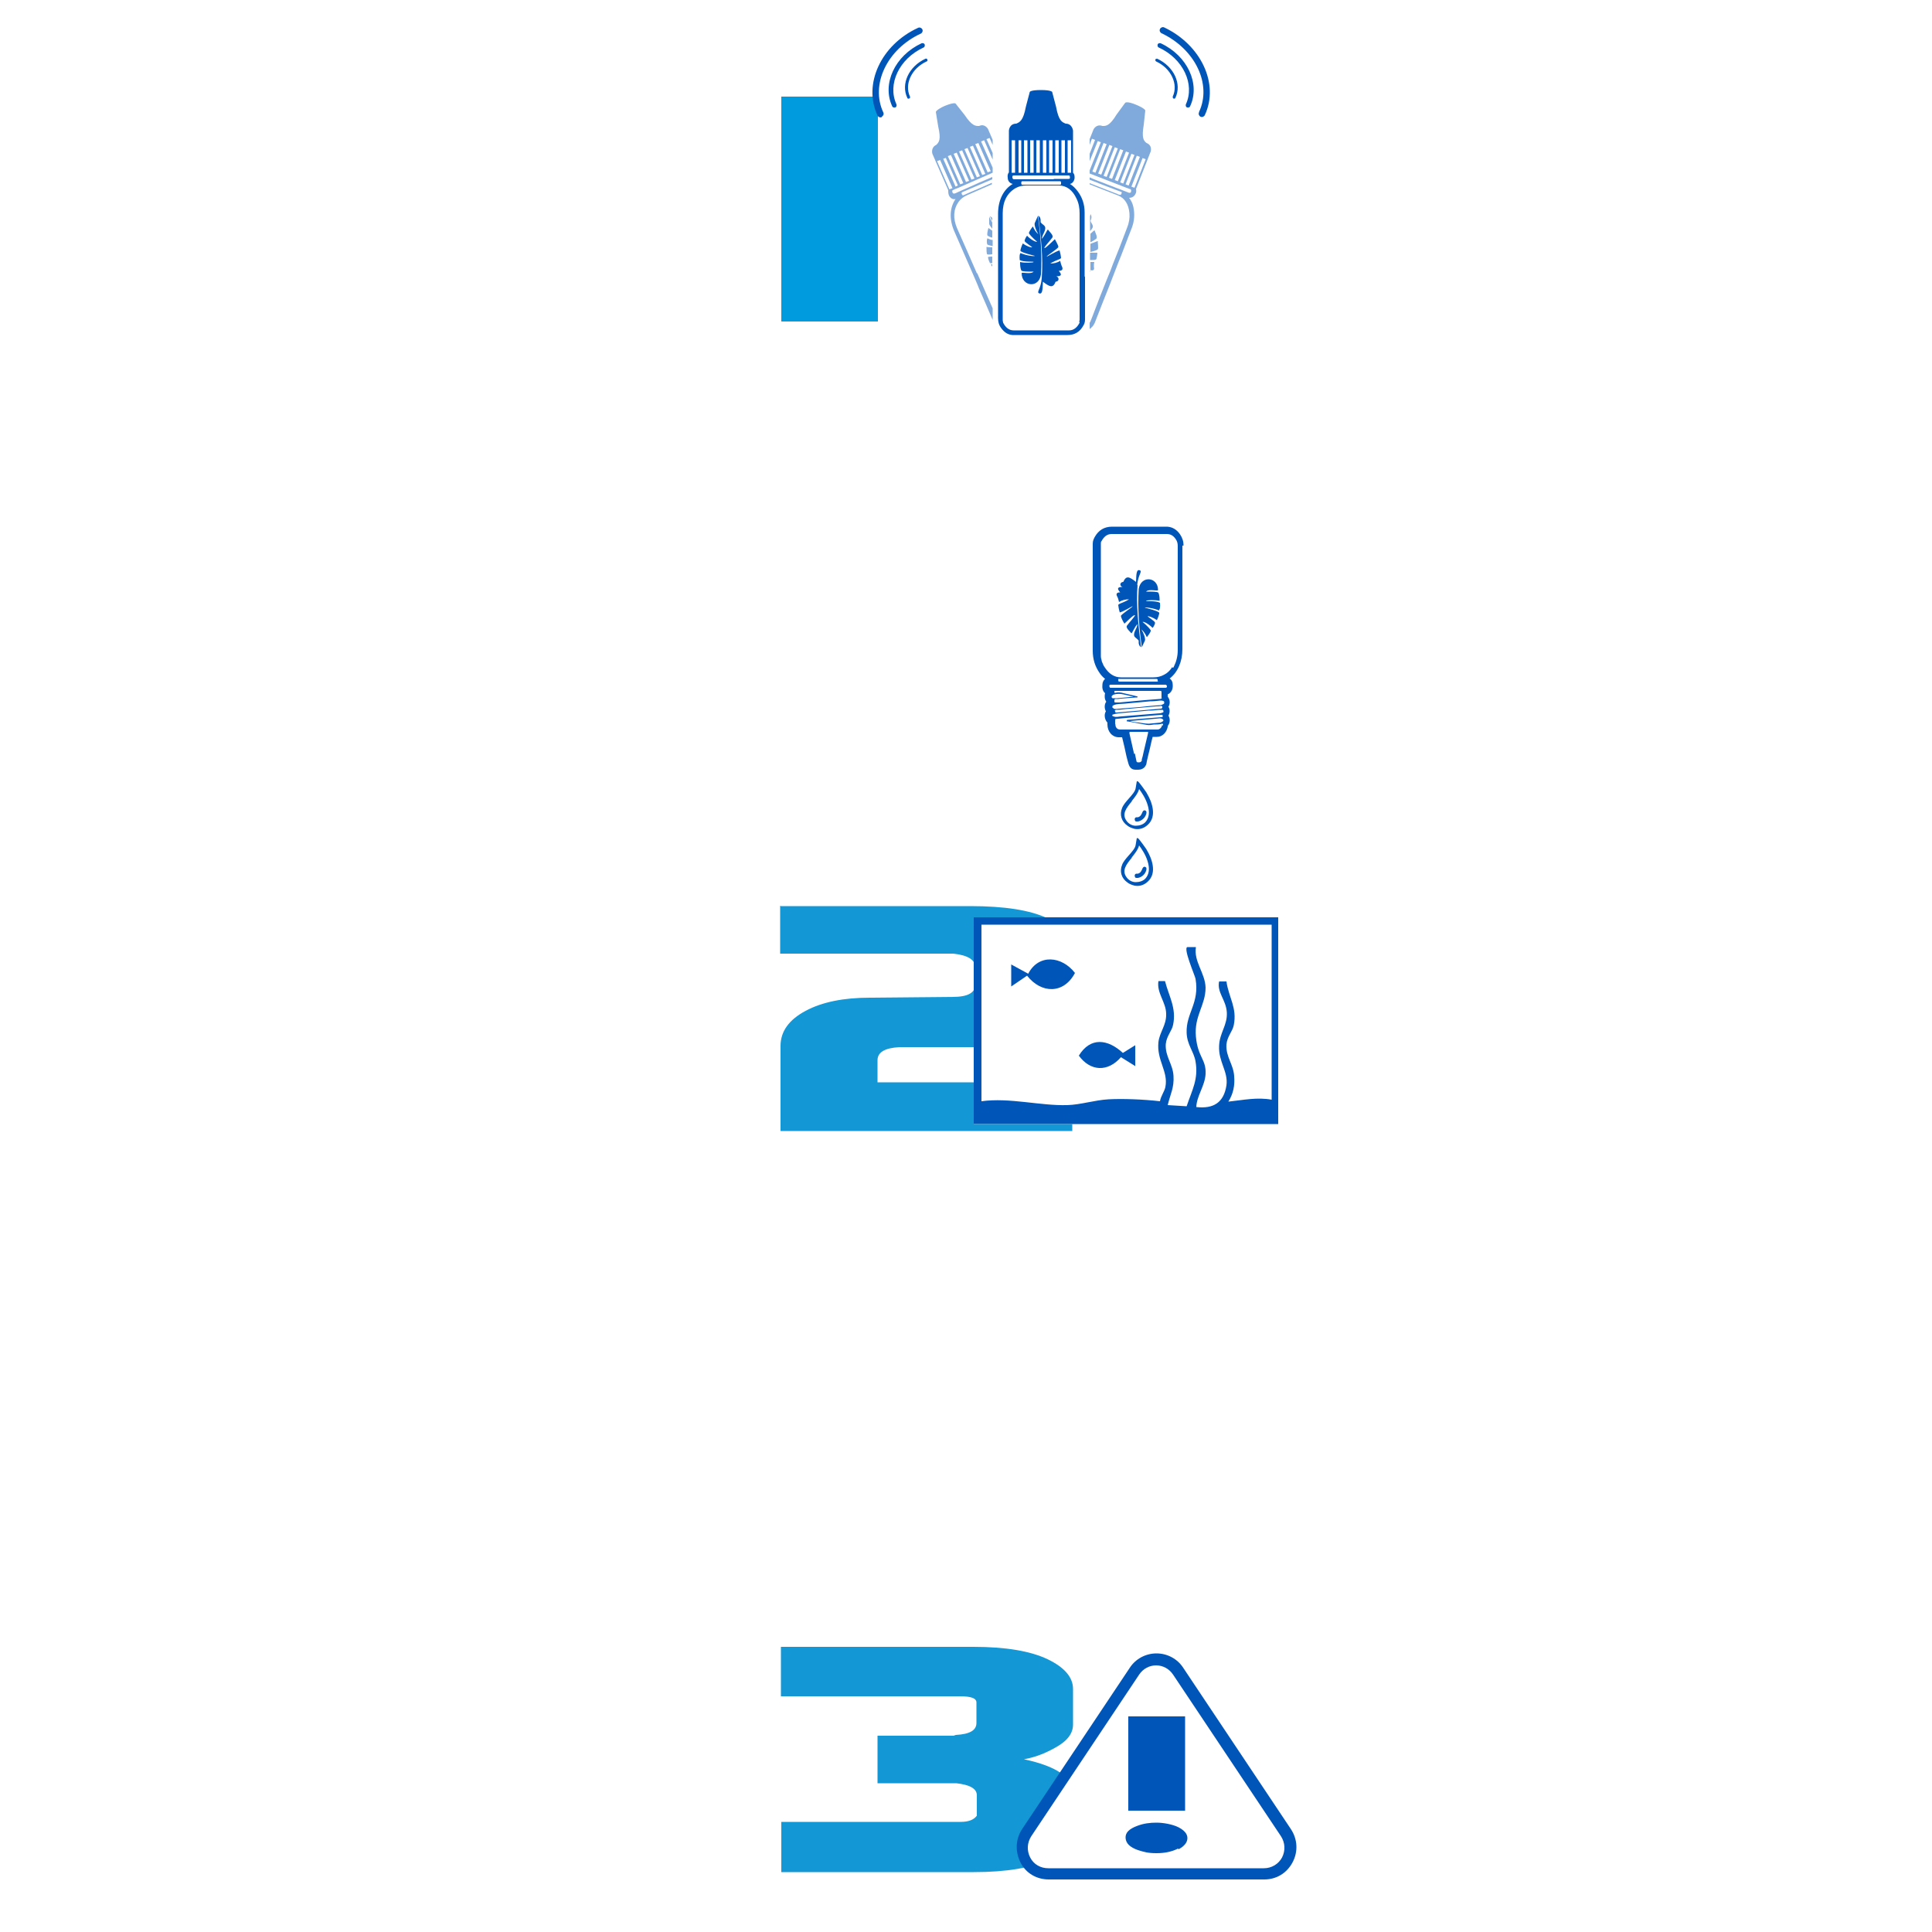 <?xml version="1.0" encoding="UTF-8"?>
<svg id="Camada_1" xmlns="http://www.w3.org/2000/svg" xmlns:xlink="http://www.w3.org/1999/xlink" version="1.1" viewBox="0 0 500 500">
  <!-- Generator: Adobe Illustrator 29.5.1, SVG Export Plug-In . SVG Version: 2.1.0 Build 141)  -->
  <defs>
    <style>
      .st0 {
        fill: none;
      }

      .st1 {
        fill: #0055b8;
      }

      .st2 {
        clip-path: url(#clippath-1);
      }

      .st3 {
        fill: #009ade;
      }

      .st4 {
        fill: #1397d5;
      }

      .st5 {
        opacity: .5;
      }

      .st6 {
        clip-path: url(#clippath);
      }
    </style>
    <clipPath id="clippath">
      <polygon class="st0" points="291.4 437.1 267.6 472.8 264.3 478.5 265.5 483.3 270.4 495.5 174 510.5 169.9 398.5 294.4 402.5 291.4 437.1"/>
    </clipPath>
    <clipPath id="clippath-1">
      <polyline class="st0" points="330.8 237.4 252 237.4 252 290.9 290 290.9 274.6 370 174.6 361.1 151.5 242.7 174.6 180.7 286.5 174.4 291.4 239.3"/>
    </clipPath>
  </defs>
  <g>
    <g class="st6">
      <path class="st4" d="M202.2,484.4v-12.9h46.4c2,0,3.4-.5,4.2-1.6v-5.3c0-1.7-1.8-2.7-5.3-3.1h-20.4v-12.3h19.7c.3-.1.5-.2.6-.2,3.6-.2,5.3-1.2,5.3-3.1v-5.3c0-1.1-1.4-1.6-4.2-1.6h-46.4v-12.8h49.8c8.4,0,14.8,1.1,19.2,3.2,4.4,2.1,6.6,4.7,6.6,7.7v9.2c0,2.4-1.6,4.4-4.8,6.1-2.5,1.4-5.1,2.4-7.9,2.9,8.5,1.8,12.8,4.8,12.8,8.9v9.4c0,3-2.2,5.6-6.5,7.7-4.4,2.1-10.8,3.2-19.3,3.2h-49.8Z"/>
    </g>
    <g>
      <path class="st1" d="M327.2,486.4h-55.8c-3.1,0-5.9-1.6-7.3-4.4s-1.3-6,.4-8.6l27.9-41.8c1.5-2.3,4.1-3.7,6.9-3.7s5.4,1.4,6.9,3.7l27.9,41.8c1.7,2.6,1.9,5.8.4,8.6-1.5,2.8-4.2,4.4-7.3,4.4ZM299.2,431c-1.8,0-3.4.9-4.4,2.4l-27.9,41.8c-1.1,1.7-1.2,3.7-.3,5.5.9,1.8,2.7,2.8,4.7,2.8h55.8c2,0,3.8-1.1,4.7-2.8.9-1.8.8-3.8-.3-5.5l-27.9-41.8c-1-1.5-2.6-2.4-4.4-2.4Z"/>
      <rect class="st1" x="292" y="444.2" width="14.7" height="24.4"/>
      <path class="st1" d="M304.9,478.4c-1.6.8-3.4,1.2-5.6,1.2s-3.2-.3-4.8-.8c-2-.7-3.1-1.7-3.2-3.1-.1-1.4.9-2.4,3.1-3.2,1.6-.6,3.2-.8,4.9-.8s4.1.4,5.7,1.2c1.5.8,2.3,1.7,2.3,2.8s-.8,2.1-2.3,2.9Z"/>
    </g>
  </g>
  <g>
    <g id="tUb3sJ">
      <g>
        <path class="st1" d="M330.8,237.4v53.5h-78.8v-53.5h78.8ZM328.9,239.3h-74.9v45.7c7.3-1,15.1,1.2,22.2,1,3.5-.1,7.1-1.3,10.7-1.5s9,0,13.3.5c.2-1.3,1.2-2.6,1.4-3.7.8-4-2.3-6.9-1.8-11.6.3-2.6,2.1-4.4,2-7.3,0-3-2.5-5.4-2-8.5h1.7c1,3.9,3,7,2.1,11.3-.3,1.6-1.7,2.9-1.9,5-.2,3.2,1.8,5.1,2,8.2.2,3.1-.8,4.7-1.5,7.6l4.9.3c1.4-4.2,3.1-7,2.3-11.6-.4-2.5-2.2-4.3-2.3-7.4-.2-5.1,3.4-7.7,2.3-14-.1-.7-3.3-8-2.1-8.2h2.2c-.6,3.8,2.4,6.7,2.5,10.5,0,4.6-3,7.3-2.5,12.7s2.7,5.8,2.5,9.7c-.2,3.1-2.3,5.6-2.4,8.5,4.4.5,7.1-1.1,7.8-5.6.5-3.6-2.1-6.1-1.9-10.2.1-3.4,2.2-5.4,2-8.7s-2.6-5.1-2-8h1.9c.6,4.2,2.8,6.8,1.9,11.3-.3,1.6-1.7,2.9-1.9,5-.2,3.2,1.8,5.1,2,8.2.2,2.4-.2,4.5-1.5,6.6,3.8-.4,7.4-1.2,11.2-.5v-45.3Z"/>
        <path class="st1" d="M261.7,255.4v-5.8s4.4,2.4,4.4,2.4c2.7-5.2,8.7-4.6,12.1-.2-2.9,5.5-8.7,5.4-12.4.7l-4.1,2.8Z"/>
        <path class="st1" d="M293.8,270.5v5.4s-3.7-2.3-3.7-2.3c-3.4,3.9-7.9,3.7-10.9-.4,3-4.9,7.5-4.3,11.4-.7l3.2-2Z"/>
      </g>
    </g>
    <g class="st2">
      <path class="st4" d="M202.1,234.5h49c17.8,0,26.6,4.2,26.5,12.6l-.2,13.3c0,2.1-1.5,4.1-4.4,6.1-4.3,3-10.8,4.5-19.4,4.5h-20.8c-3.8.2-5.7,1.3-5.7,3.4v5.7h50.4v12.6h-75.5v-22c0-3.8,2.2-6.8,6.5-9.1,4.3-2.3,9.9-3.4,16.6-3.4l21.5-.2c3.9,0,5.8-1.1,5.8-3.2v-4.4c0-2-1.9-3.2-5.7-3.6h-44.8v-12.4Z"/>
    </g>
    <g>
      <g>
        <path class="st1" d="M306.3,141.2c0-1.1-.3-2-.9-2.9-.9-1.3-2-1.9-3.3-2-.5,0-1.1,0-1.6,0h-.9c-1,0-1.9,0-2.9,0-1,0-1.9,0-2.9,0-2.4,0-4.3,0-6,0h0c-2,0-3.5.9-4.5,2.7-.2.4-.5.9-.5,1.7,0,3.8,0,7.5,0,11.2,0,1.6,0,6.4,0,6.4h0c0,3.4,0,6.8,0,10.1,0,2.2.6,4.1,1.8,5.8.4.6.9,1.1,1.4,1.5-.4.3-.7.9-.7,1.5-.1.9.1,1.7.7,2.2-.1.3-.1.6-.1.9,0,.6.2,1,.4,1.3-.3.4-.4.8-.4,1.3,0,.4.1.8.3,1.2-.2.3-.3.7-.3,1.1,0,.6.2,1.3.7,1.8,0,0,0,.1,0,.2h0c0,.1,0,.2,0,.3,0,.9.3,1.7.8,2.3.5.6,1.3,1,2.1,1,.3,0,.6,0,.8,0,0,0,0,0,.1,0,.4,1.6.8,3.3,1.1,4.8h0c.2.7.3,1.3.5,1.9.4,1.6,1.4,1.7,1.9,1.7,0,0,.1,0,.2,0,.1,0,.3,0,.5,0,.7,0,1.4-.3,1.8-.9.2-.3.3-.6.3-.7,0-.2.1-.4.1-.6h0s.4-1.7.4-1.7h0c.4-1.5.7-3.1,1.1-4.6,0,0,.1,0,.2,0,.3,0,.6,0,.9,0,1.4,0,2.5-1.1,2.8-2.6,0-.1,0-.1,0-.2.6-.8.7-1.8.2-2.7.4-.8.4-1.6,0-2.3.5-.8.4-1.9-.2-2.6,0,0,0-.4,0-.5h0c0,0,0,0,0-.1.9-.4,1.4-1.3,1.3-2.5,0-.7-.3-1.3-.8-1.6,2.1-1.6,3.3-4.4,3.3-7.6v-13.4c0-1.2,0-2.3,0-3.5,0-3.3,0-6.6,0-9.9ZM303.3,172.7c0,0-.1.1-.1.2-.5.7-1.1,1.3-1.9,1.7-.9.5-1.8.7-2.8.7-2.8,0-5.6,0-8.4,0-1.7,0-3.1-.9-4.2-2.6,0,0,0,0,0,0-.1-.2-.3-.4-.4-.7-.1-.3-.3-.6-.4-1,0,0,0,0,0-.1-.1-.3-.2-.7-.2-1.1,0,0,0-.1,0-.2,0-.4,0-.8,0-1.2,0-3,0-6,0-8.9,0-.7,0-1.4,0-2,0-.5,0-1.1,0-1.6,0-1.3,0-2.7,0-4,0-.1,0-.3,0-.4,0-2.4,0-4.9,0-7.3,0-1.2,0-2.3,0-3.5,0-.3,0-.5.2-.7.6-1.1,1.4-1.8,2.6-1.8,3.4,0,6.8,0,10.1,0,1.4,0,2.8,0,4.2,0,1.1,0,1.9.6,2.5,1.7.2.4.3.9.3,1.4,0,3.3,0,6.7,0,10,0,1.2,0,2.3,0,3.5v13.4c0,1.7-.4,3.1-1,4.3,0,.1-.1.2-.2.3ZM300.7,187.7c0,.1,0,.3-.1.4-.2.4-.6.7-1,.7-1.6,0-3.3,0-4.9,0h0c-1.6,0-3.2,0-4.8,0-.6,0-1-.3-1.2-.9,0-.2,0-.4-.1-.6,0-.1,0-.2,0-.4,0-.1,0-.3,0-.4,0,0,0,0,0,0,0-.6.1-.4.8-.5,2.1-.2,4.2-.4,6.3-.6,1.6-.1,3.1-.3,4.7-.4,0,0,.2,0,.3,0,0,0,.2,0,.2.2,0,0,0,.1,0,.2,0,0,0,.1,0,.1-.1.1-.3.1-.4.1-2.9.2-5.7.5-8.6.7-.1,0-.3,0-.3.2,0,.3.2.2.3.2,1.6.3,3.2.6,4.9.9.6.1,1.2,0,1.8-.1.7,0,1.4,0,2.1-.2.2,0,.3,0,.3.2,0,0,0,.1,0,.2ZM293.5,195.1c-.4-1.7-.8-3.5-1.2-5.3,0,0,0,0,0-.1,0-.3,0-.3.4-.3.7,0,1.3,0,2,0h0c.7,0,1.4,0,2.2,0,.2,0,.3,0,.2.3,0,0,0,0,0,.1-.4,1.7-.8,3.4-1.2,5.1-.1.5-.2,1-.4,1.6h0c0,.3,0,.4-.1.5-.2.3-.5.3-.8.3-.3,0-.5-.1-.5-.4-.1-.6-.3-1.3-.4-1.9ZM302,177.3c0,0,0,.1,0,.2h0c0,.3,0,.5-.4.5-.4,0-.9,0-1.3,0-4.2,0-8.3,0-12.5,0-.2,0-.3,0-.5,0-.1-.1-.2-.3-.2-.4,0,0,0,0,0,0,0,0,0,0,0-.1,0-.3.2-.3.4-.3,1.3,0,2.5,0,3.8,0,1.1,0,2.1,0,3.2,0,2.2,0,4.5,0,6.7,0,.1,0,.3,0,.4,0,.2,0,.3.1.3.3,0,0,0,0,0,0ZM288.1,179.8c.9-.3,1.7-.3,2.6-.1.9.2,1.8.4,2.7.6-1.4.1-2.8.3-4.3.4-.4,0-.7,0-1.1,0-.1,0-.3-.1-.3-.3,0,0,0,0,0,0,0,0,0-.1,0-.2,0-.1.2-.2.3-.3ZM288.2,183.3c-.1,0-.3-.1-.3-.2,0,0,0-.1,0-.2,0,0,0,0,0,0,0,0,0-.2,0-.2,0,0,.2-.1.3-.2.9-.4,1.9-.3,2.9-.4,2.2-.2,4.3-.4,6.5-.6.9,0,1.8-.1,2.7-.2.2,0,.5,0,.7.1.2,0,.3.2.3.4,0,.2,0,.3-.2.4-.3.1-.5.3-.8.3-1.8.1-3.6.3-5.4.5-1.7.1-3.4.3-5.1.4-.5,0-1,.2-1.6,0ZM300.7,180.5c0,.3-.2.4-.7.4-1.3.1-2.6.2-3.8.3-2.2.2-4.3.4-6.5.6-.3,0-.6,0-.9,0-.2,0-.4,0-.4-.2,0,0,0-.1,0-.2,0,0,0-.2,0-.2,0-.2.1-.3.3-.3.5,0,.9,0,1.4-.1,1.3-.1,2.6-.2,3.9-.3,0,0,.1,0,.2,0,0,0,.2,0,.2-.1,0-.2-.1-.2-.2-.2-1.1-.3-2.2-.5-3.4-.8-.7-.2-1.4-.3-2.2-.1-.1,0-.2,0-.2-.1,0,0,0-.2,0-.3,0,0,0-.1.2-.1.1,0,.3,0,.4,0,1.8,0,3.7,0,5.5,0,1.9,0,3.7,0,5.6,0,.4,0,.5,0,.5.3,0,.2,0,.4,0,.7,0,0,0,.1,0,.2,0,.2,0,.5,0,.7ZM287.8,178.6h0s0,0-.1,0c0,0,0,0,0,0,0,0,0,0,.1,0ZM288.5,184c0-.2.2-.3.4-.3.8,0,1.6-.1,2.4-.2,2.6-.2,5.2-.5,7.9-.7.4,0,.8,0,1.2-.1.2,0,.4,0,.4.2,0,0,0,.1,0,.2,0,.2-.2.3-.4.3-1.9.2-3.8.3-5.6.5-1.9.2-3.9.3-5.8.5-.1,0-.3.1-.4-.2,0,0,0,0,0,0,0,0,0,0,0-.1ZM299.7,176.2c0,.2-.2.2-.4.2-1.6,0-3.2,0-4.8,0-1.6,0-3.1,0-4.7,0-.2,0-.3,0-.4-.2,0,0,0,0,0,0,0-.1,0-.2,0-.3,0-.2.1-.3.3-.2.1,0,.3,0,.4,0,3,0,6.1,0,9.1,0,.2,0,.3,0,.4.2,0,0,0,0,0,0,0,0,0,.2,0,.3ZM287.3,184.9c0,.2,0,.3,0,.5,0-.2,0-.3,0-.5ZM287.5,185.9s0,0,0,0c0,0,0,0,0,0ZM287.8,186.1c0,0,.1.1.2.2,0,0,0-.1-.2-.2h0ZM287.8,185.2s0,0,0,0c0,0,0,0,0-.1,0-.1.2-.2.3-.2.8-.3,1.7-.3,2.6-.4,2.2-.2,4.3-.4,6.5-.6,1,0,1.9-.1,2.8-.2.3,0,.6,0,.8,0,.2,0,.3.2.3.4,0,0,0,0,0,0,0,0,0,.1,0,.2,0,0,0,0,0,0,0,0-.1,0-.2.1-.3.1-.5.2-.8.2-3.3.3-6.5.5-9.8.8-.7,0-1.4.3-2.1,0-.1,0-.3,0-.3-.2,0,0,0-.2,0-.2ZM295.1,197.9s0,0,0,0c0,0,0,0,0,0,0,0,0,0,0,0ZM295.2,197.9s0,0,.1,0c0,0,0,0,0,0,0,0,0,0-.1,0h0ZM295.4,197.8s0,0,0,0c0,0,0,0,0,0h0ZM300.4,187c-1,.1-2,.2-3.1.3-1.1,0-2.2-.3-3.4-.4-.5,0-1-.2-1.5-.3,2.6-.2,5.2-.5,7.8-.7.4,0,.8.2.9.5,0,0,0,0,0,0,0,.2-.4.5-.8.6ZM301.4,183.3c-.1-.2-.2-.3-.2-.4,0,.1,0,.3.2.4.2.3.3.5.3.8,0-.3-.1-.5-.3-.8ZM294.2,137.4c-2.1,0-4.2,0-6.3,0,2.1,0,4.2,0,6.3,0,0,0,0,0,0,0ZM299.7,136.7h0c-1,0-1.9,0-2.9,0,1,0,1.9,0,2.9,0Z"/>
        <path class="st1" d="M294.3,151.5c.2-2.7,1.4-3.6.7-3.9-1.1-.5-.9,2-1,3-1.7-1.3-2.5-1.8-3.3,0-.8,0-1.1,1-.2,1.3-1.3,0-1.5.4-.6,1.4-.9,0-1.2.4-.7,1.2.2.4.3.9.4,1.3.8-.5,1.7-.7,2.6-.7-1.6,1-2.8,1.1-2.8,1.5,0,.2.2,1.3.4,1.9,1.1-.3,3.3-1.7,3.3-1.6.2.1-3,2.1-3,2.5,0,.4.5,1.4.9,2,.8-.7,2.3-2.3,2.7-2.2.2.2-1.5,1.9-2.1,2.8-.2.6.8,1.4,1.2,1.9.2,0,.9-1.8,1.6-2.4-.1.4-.2.9-.4,1.2-1.2,2.4,0,2.1.7,3.1,0,.1-.2,1.2.6,1.7-.7-5.6-1.3-11-.9-16.2Z"/>
        <path class="st1" d="M300,157.8c.2-.2.3-.7.2-1.8-1.1-.6-3.6-.3-3.6-.5.1-.2,2.4-.3,3.5,0,0-.7,0-1.4-.3-2.1-.3-.3-1.5-.3-3.2-.3.8-.8,3,0,3.1-.4,0-3.4-4.4-3.9-5-.3-.3,5.1.1,10.1.8,15.1l.8-1.7c.2-.5-.3-1.9-.9-2.9.5.4,1,1.1,1.4,2,.7-.9,1.1-1.5,1-1.8-.5-.8-2.1-2.2-2.1-2.1.2-.3,1.6.5,2.6,1.5.4-.5.7-1.2.6-1.4,0-.3-2-1.6-1.9-1.6.2-.1,1.3.2,2.4,1,.3-.6.7-1.8.6-1.9,0-.4-3.4-1.3-3.7-1.3,0-.2,2,0,3.7.7Z"/>
      </g>
      <g>
        <path class="st1" d="M296.8,205.3c0-.1-.6-.9-1.1-1.6-1.1-1.5-1.2-1.5-1.3-1.5,0,0-.1,0-.2,0h0s-.3,1.8-.3,1.8c-.1.8-1,1.8-1.8,2.7-.7.8-1.4,1.6-1.7,2.4-.7,1.7-.2,3.5,1.4,4.6.5.4,1.1.6,1.8.8,1.1.2,2.3,0,3.4-1,2.6-2.3,1-6.2-.2-8.2ZM292.9,207.3c.8-1,1.6-2,1.9-3.1.6.8,1.7,2.4,2.2,4.1.6,1.9.4,3.4-.6,4.5-.6.6-1.5.9-2.5.9-.9,0-1.8-.5-2.3-1.2-1.4-1.8-.1-3.4,1.3-5.1Z"/>
        <path class="st1" d="M294.5,212.6h0c1.1-.2,2-1.1,2.2-2.2,0-.2,0-.4-.1-.5-.1-.1-.3-.2-.4-.2-.2,0-.4.2-.5.4-.3.7-.5,1.2-1.2,1.4,0,0-.1,0-.2,0-.2,0-.5,0-.6.3,0,0-.1.2,0,.4,0,.3.2.4.4.4s.4,0,.5,0Z"/>
      </g>
      <g>
        <path class="st1" d="M296.8,220c0-.1-.6-.9-1.1-1.6-1.1-1.5-1.2-1.5-1.3-1.5,0,0-.1,0-.2,0h0s-.3,1.8-.3,1.8c-.1.8-1,1.8-1.8,2.7-.7.8-1.4,1.6-1.7,2.4-.7,1.7-.2,3.5,1.4,4.6.5.4,1.1.6,1.8.8,1.1.2,2.3,0,3.4-1,2.6-2.3,1-6.2-.2-8.2ZM292.9,221.9c.8-1,1.6-2,1.9-3.1.6.8,1.7,2.4,2.2,4.1.6,1.9.4,3.4-.6,4.5-.6.6-1.5.9-2.5.9-.9,0-1.8-.5-2.3-1.2-1.4-1.8-.1-3.4,1.3-5.1Z"/>
        <path class="st1" d="M294.5,227.2h0c1.1-.2,2-1.1,2.2-2.2,0-.2,0-.4-.1-.5-.1-.1-.3-.2-.4-.2-.2,0-.4.2-.5.4-.3.7-.5,1.2-1.2,1.4,0,0-.1,0-.2,0-.2,0-.5,0-.6.3,0,0-.1.2,0,.4,0,.3.2.4.4.4s.4,0,.5,0Z"/>
      </g>
    </g>
  </g>
  <g>
    <path class="st3" d="M202.2,83.1V25h25v58.2h-25Z"/>
    <g>
      <path class="st1" d="M310.3,29.1c-.2.4,0,.9.4,1.1.4.2.9,0,1.1-.4,3.8-8.1-1-18.2-10.5-22.7-.4-.2-.9,0-1.1.4-.2.4,0,.9.4,1.1,8.7,4.1,13.1,13.2,9.7,20.4Z"/>
      <path class="st1" d="M306.9,27c-.1.3,0,.7.3.8.3.1.7,0,.8-.3,2.7-5.8-.7-13.1-7.6-16.3-.3-.1-.7,0-.8.3-.1.3,0,.7.3.8,6.3,2.9,9.4,9.5,7,14.7Z"/>
      <path class="st1" d="M303.5,25c0,.2,0,.4.2.5s.4,0,.5-.2c1.7-3.6-.4-8.1-4.7-10.1-.2,0-.4,0-.5.2,0,.2,0,.4.2.5,3.9,1.8,5.8,5.9,4.3,9.1Z"/>
      <path class="st1" d="M228.2,30.2c.4-.2.6-.7.4-1.1-3.4-7.2,1-16.4,9.7-20.4.4-.2.6-.7.4-1.1-.2-.4-.7-.6-1.1-.4-9.6,4.4-14.3,14.6-10.5,22.7.2.4.7.6,1.1.4Z"/>
      <path class="st1" d="M230.9,27.5c.1.3.5.4.8.3.3-.1.4-.5.3-.8-2.4-5.2.7-11.8,7-14.7.3-.1.4-.5.3-.8-.1-.3-.5-.4-.8-.3-6.9,3.2-10.3,10.5-7.6,16.3Z"/>
      <path class="st1" d="M234.8,25.3c0,.2.3.3.5.2s.3-.3.2-.5c-1.5-3.2.4-7.3,4.3-9.1.2,0,.3-.3.2-.5s-.3-.3-.5-.2c-4.3,2-6.4,6.5-4.7,10.1Z"/>
      <g>
        <path class="st1" d="M280.7,71.7c0-1.6,0-6.5,0-6.5,0-3.3,0-6.8,0-10.2,0-2.1-.6-3.9-1.8-5.5-.6-.8-1.2-1.4-2-1.9.6-.1,1.1-.7,1.2-1.5,0-.6,0-1-.4-1.4v-10.9s-.2-1.8-1.9-1.8c-.9-.4-1.8-.6-2.5-4.4l-1-3.8s-.2-.5-2.9-.5c-2.8,0-2.9.5-2.9.5l-1,3.8c-.7,3.7-1.6,4-2.5,4.4-1.8,0-1.9,1.8-1.9,1.8v10.8h0c-.3.4-.4.8-.3,1.4,0,.7.4,1.4,1.3,1.6-2.4,1.4-3.8,4.2-3.8,7.7v13.5c0,1.2,0,2.4,0,3.5,0,3.3,0,6.7,0,10,0,1,.2,1.8.8,2.6.8,1.1,1.7,1.7,2.9,1.8.5,0,1.1,0,1.6,0h.9c1,0,2,0,2.9,0,1,0,2,0,2.9,0,2.4,0,4.3,0,6,0h0c1.8,0,3.2-.8,4.1-2.5.2-.3.4-.8.4-1.5,0-3.7,0-7.6,0-11.2ZM272.7,46.4c-1.1,0-2.1,0-3.2,0-2.2,0-4.5,0-6.7,0-.1,0-.3,0-.4,0-.2,0-.4-.2-.4-.5,0-.3,0-.5.4-.5.4,0,.9,0,1.3,0,4.2,0,8.4,0,12.5,0,.2,0,.3,0,.5,0,.2.1.2.4.2.6,0,.3-.2.3-.4.3-1.3,0-2.5,0-3.8,0ZM274.6,47.4c0,.3,0,.4-.3.4-.1,0-.3,0-.4,0-3.1,0-6.1,0-9.2,0-.3,0-.4,0-.4-.5,0-.4.2-.4.4-.4,1.6,0,3.2,0,4.8,0,1.6,0,3.1,0,4.7,0,.3,0,.4,0,.4.5ZM277.2,36.3v8.4h-.9v-8.4h.9ZM274.7,36.3h.9v8.4h-.2s0,0,0,0h-.7v-8.4ZM273.1,36.3h.9v8.4h-.9v-8.4ZM271.5,36.3h.9v8.4h-.9v-8.4ZM269.9,36.3h.9v8.4h-.9v-8.4ZM268.2,36.3h.9v8.4h-.9v-8.4ZM266.6,36.3h.9v8.4h-.9v-8.4ZM265,36.3h.9v8.4h-.9v-8.4ZM264.3,36.3v8.4h-.7s0,0,0,0h0v-8.4h.9ZM261.8,36.3h.9v8.4h-.9v-8.4ZM279.4,83.5c-.6,1.2-1.5,2-2.7,2-3.4,0-6.8,0-10.2,0-1.4,0-2.8,0-4.2,0-1.2,0-2.1-.8-2.7-2,0-.2-.1-.4-.1-.6,0-4.8,0-9.5,0-14.3h0c0-4.5,0-8.9,0-13.4,0-3,1.1-5.2,3.3-6.5.9-.5,1.8-.7,2.8-.7,2.8,0,5.6,0,8.4,0,2,0,3.6,1.2,4.6,3.4.6,1.2.8,2.5.8,3.8,0,3.6,0,7.1,0,10.7,0,1.2,0,2.5,0,3.7,0,4,0,7.9,0,11.9,0,.4,0,.8,0,1.1,0,.2,0,.4-.1.6Z"/>
        <path class="st1" d="M274.4,67.5c-.8.5-1.7.7-2.6.7,1.6-1,2.8-1.1,2.8-1.5,0-.2-.2-1.3-.4-1.9-1.1.3-3.3,1.7-3.3,1.6-.2-.1,3-2.1,3-2.5,0-.4-.6-1.4-.9-2-.9.8-2.3,2.3-2.7,2.3-.2-.2,1.5-1.9,2.1-2.8.2-.6-.8-1.4-1.2-2-.2,0-.9,1.8-1.6,2.4.1-.4.2-.9.4-1.2,1.2-2.4,0-2.1-.7-3.1,0-.1.2-1.2-.6-1.7.7,5.6,1.3,11,.9,16.2-.2,2.7-1.4,3.6-.7,3.9,1.1.5.9-2,1-3,1.7,1.3,2.6,1.8,3.3,0,.8,0,1.1-1,.2-1.4,1.3,0,1.5-.4.6-1.4.9,0,1.2-.4.8-1.2-.2-.4-.3-.9-.4-1.3Z"/>
        <path class="st1" d="M268.6,55.9l-.8,1.8c-.2.5.3,1.9.9,2.9-.5-.4-1-1.1-1.4-2-.7.9-1.1,1.6-1,1.8.5.8,2.1,2.2,2.1,2.1-.2.3-1.7-.5-2.6-1.5-.4.5-.7,1.2-.6,1.4,0,.3,2.1,1.6,1.9,1.6-.2.1-1.3-.2-2.4-1-.3.6-.7,1.8-.6,1.9,0,.4,3.6,1.3,3.7,1.3,0,.2-2,0-3.7-.7-.2.2-.3.7-.2,1.8,1.1.6,3.7.3,3.6.5-.1.2-2.4.3-3.5,0,0,.7,0,1.4.3,2.2.3.3,1.5.3,3.2.3-.8.8-3.1,0-3.1.4,0,3.5,4.5,4,5,.3.3-5.1-.1-10.2-.8-15.2Z"/>
      </g>
      <g class="st5">
        <path class="st1" d="M283.1,69.1c0-.5,0-.9.1-1.3-.4,0-.7,0-1,0v2.1c.7.2,1.1,0,.9-.8Z"/>
        <path class="st1" d="M284,65.4c-.5,0-1.2,0-1.9,0v1.9c.9,0,1.4,0,1.6-.2.1-.1.3-1.2.3-1.8Z"/>
        <path class="st1" d="M284,62.4c-.5.2-1.2.5-1.8.7v2.1c.9-.2,1.8-.5,1.9-.7.2-.3,0-1.4,0-2.1Z"/>
        <path class="st1" d="M252.8,70.7s0,0,0,0c-1.7-3.9-3.4-7.8-5.1-11.6-1.1-2.6-1-4.9.4-6.9.6-.8,1.3-1.3,2.2-1.7,2.1-.9,4.3-1.9,6.4-2.8v-.4c-2.4,1.1-4.9,2.1-7.3,3.2-.3.1-.4,0-.5-.3-.1-.4,0-.4.2-.5,1.4-.6,2.8-1.2,4.2-1.8,1.2-.5,2.3-1,3.5-1.5v-.6c-.3.1-.6.3-.9.4-.9.4-1.9.8-2.8,1.2-1.9.9-3.9,1.7-5.8,2.6-.1,0-.2.1-.3.1-.2,0-.4,0-.5-.3-.1-.3-.1-.5.1-.6.4-.2.8-.4,1.2-.5,3-1.3,6.1-2.7,9.1-4v-1.3l-3-6.8.8-.3,2.2,5v-1.7l-1.6-3.6.8-.3.8,1.8v-1.3l-1.2-2.8s-.8-1.5-2.3-.8c-.9,0-1.8.1-3.8-2.9l-2.3-2.9s-.3-.4-2.8.6c-2.4,1.1-2.3,1.6-2.3,1.6l.6,3.7c.8,3.5.2,4.1-.5,4.8-1.5.7-1,2.3-1,2.3l4.1,9.4h0c0,.5,0,.9.2,1.4.3.6.9,1.1,1.7.9-1.5,2.2-1.7,5.1-.4,8.2l5.1,11.7c.4,1,.9,2,1.3,3.1,1.2,2.7,2.4,5.5,3.6,8.3v-3c-1.3-3-2.7-6.1-4-9.1ZM253.2,37l3.2,7.3-.8.3-3.2-7.3.8-.3ZM251.8,37.7l3.2,7.3-.8.3-3.2-7.3.8-.3ZM250.4,38.3l3.2,7.3-.8.3-3.2-7.3.8-.3ZM249,38.9l3.2,7.3-.8.3-3.2-7.3.8-.3ZM247.6,39.5l3.2,7.3-.8.3-3.2-7.3.8-.3ZM246.1,40.1l3.2,7.3-.8.3-3.2-7.3.8-.3ZM244.7,40.7l3.2,7.3-.6.3s0,0,0,0h0s-3.2-7.2-3.2-7.2l.8-.3ZM245.7,49l-3.2-7.3.8-.3,3.2,7.3-.8.3Z"/>
        <path class="st1" d="M283.3,59.6c-.1,0-.6.4-1.1.9v2.2c.6-.3,1.1-.6,1.5-.9.4-.5-.2-1.5-.4-2.1Z"/>
        <path class="st1" d="M296.7,37c-.7-.6-1.3-1.2-.7-4.7l.4-3.7s0-.5-2.4-1.5-2.8-.5-2.8-.5l-2.2,3c-1.9,3.1-2.8,3-3.7,3-1.6-.6-2.3.9-2.3.9l-1,2.5v1.5l.6-1.6.8.3-1.4,3.6v1.9l2.1-5.2.8.3-2.9,7.3v.8c3.4,1.3,6.9,2.7,10.3,4,.1,0,.3,0,.4.2.1.2,0,.4,0,.6-.1.2-.3.2-.5.2-1.1-.4-2.2-.9-3.4-1.3-.9-.4-1.9-.7-2.8-1.1-1.3-.5-2.7-1-4-1.6v.6c1.3.5,2.5,1,3.8,1.5,1.4.5,2.8,1.1,4.2,1.6.3,0,.4.2.2.6-.1.2-.2.3-.4.2-.1,0-.3,0-.4-.1-2.5-1-4.9-1.9-7.4-2.9v.3c2.4,1,4.9,1.9,7.4,2.9,1.7.7,2.7,2.3,2.9,4.6.1,1.2-.1,2.5-.6,3.7-1.2,3.2-2.4,6.3-3.7,9.5-.4,1.1-.8,2.2-1.3,3.3-1.4,3.5-2.8,7-4.1,10.5-.1.3-.3.7-.4,1,0,.1-.1.2-.2.3v1.6c.1,0,.3-.1.4-.3.3-.2.6-.6.9-1.2,1.3-3.3,2.6-6.7,3.9-9.9.6-1.5,2.2-5.7,2.2-5.7,1.2-2.9,2.3-6,3.5-9,.7-1.8.8-3.7.4-5.5-.2-.9-.6-1.7-1.1-2.3.6,0,1.2-.2,1.6-.9.3-.5.3-.9.2-1.4l3.8-9.7s.5-1.6-1.1-2.2ZM282.7,44.4l2.9-7.4.8.3-2.9,7.4-.8-.3ZM284.2,44.9l2.9-7.4.8.3-2.9,7.4-.8-.3ZM285.6,45.5l2.9-7.4.8.3-2.9,7.4-.8-.3ZM287,46l2.9-7.4.8.3-2.9,7.4-.8-.3ZM288.5,46.6l2.9-7.4.8.3-2.9,7.4-.8-.3ZM289.9,47.2l2.9-7.4.8.3-2.9,7.4-.8-.3ZM292.1,48h-.1c0,0,0,0,0,0l-.7-.3,2.9-7.4.8.3-2.9,7.4ZM293.6,48.6l-.8-.3,2.9-7.4.8.3-2.9,7.4Z"/>
        <path class="st1" d="M282.1,70.5v.5c0-.1,0-.3,0-.5Z"/>
        <path class="st1" d="M256.1,55.9c.3.4.5.9.7,1.3v-.8c-.2-.2-.4-.4-.7-.4Z"/>
        <path class="st1" d="M282.2,57.2c0-.1.6-1,0-1.8,0,.2,0,.3-.1.5v3.9c1.4-1.4.4-1.6.1-2.7Z"/>
        <path class="st1" d="M255.7,66.4c0,.2,0,.7.5,1.7.2,0,.4,0,.6,0v-1.7c-.3,0-.7,0-1.1.1Z"/>
        <path class="st1" d="M256.5,68.5c0,.2.2.3.3.5v-.6c-.1,0-.2,0-.3,0Z"/>
        <path class="st1" d="M255.3,63.9c0,.6,0,1.9.2,1.9,0,.1.6.1,1.3,0v-1.8c-.4,0-1,0-1.5-.1Z"/>
        <path class="st1" d="M255.5,61.7c-.2.6-.1,1.3,0,1.5,0,.2.7.3,1.4.5v-1.6c-.4,0-.9-.2-1.3-.4Z"/>
        <path class="st1" d="M256,56.1v1.8c0,.3.4.8.8,1.3v-1.6c-.3-.5-.5-1-.8-1.5Z"/>
        <path class="st1" d="M255.8,59c-.3,1.1-.4,1.8-.2,2,.3.2.7.4,1.2.5v-1.8c-.3-.2-.6-.4-1-.7Z"/>
        <path class="st1" d="M282,69.9c0,.2.1.4.1.6v-.5c0,0,0,0-.1,0Z"/>
      </g>
    </g>
  </g>
</svg>